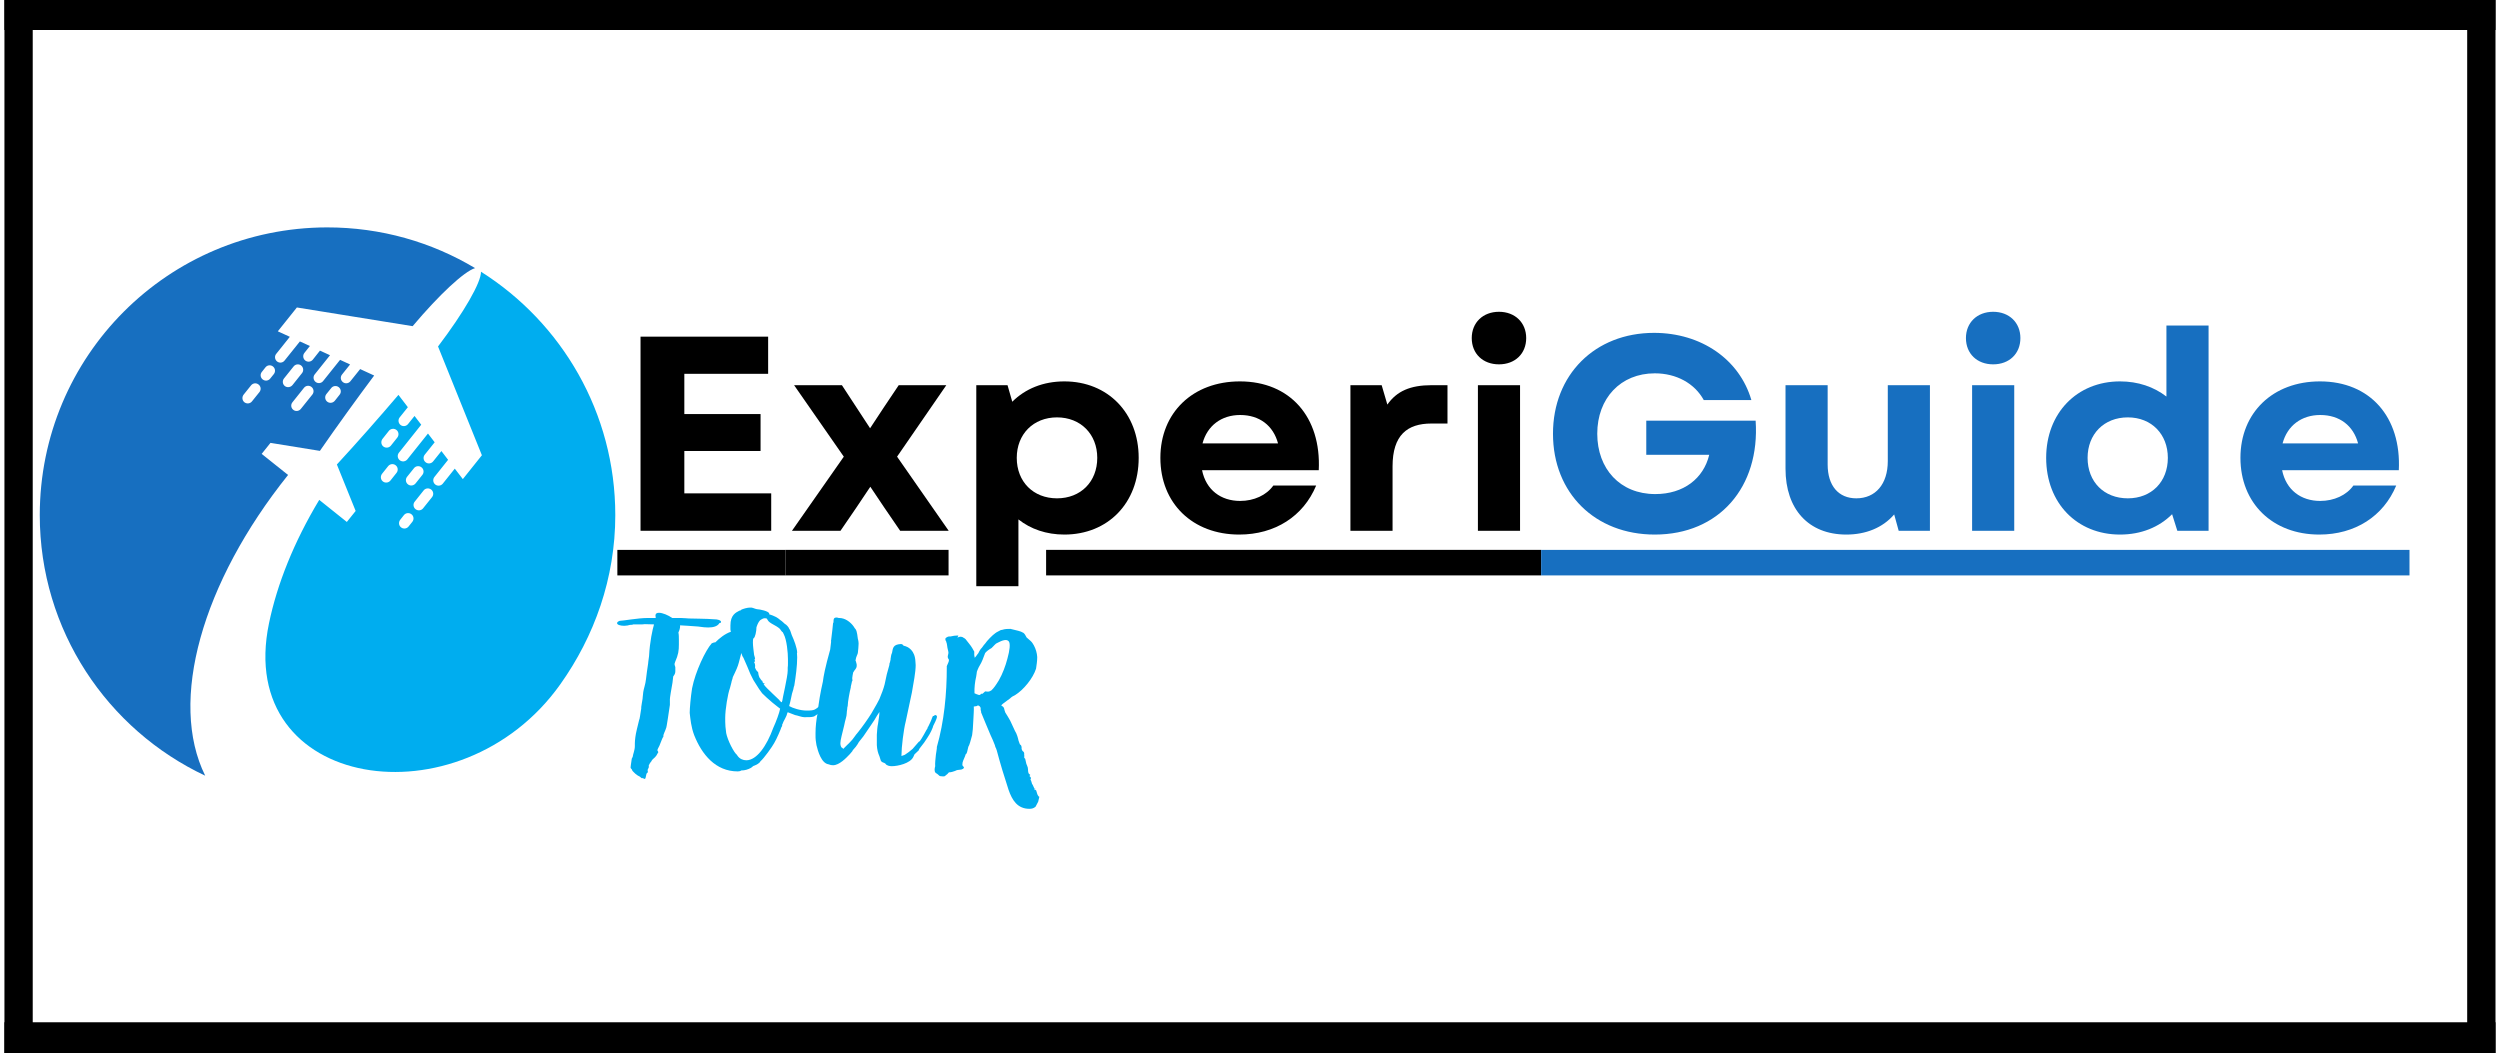 <svg xmlns="http://www.w3.org/2000/svg" xmlns:xlink="http://www.w3.org/1999/xlink" width="220" zoomAndPan="magnify" viewBox="0 0 165 69.75" height="93" preserveAspectRatio="xMidYMid meet" version="1.0"><defs><g/><clipPath id="234094d6c5"><path d="M 17 17 L 40.727 17 L 40.727 51 L 17 51 Z M 17 17 " clip-rule="nonzero"/></clipPath><clipPath id="146590d1da"><path d="M 2.613 15.004 L 32 15.004 L 32 52 L 2.613 52 Z M 2.613 15.004 " clip-rule="nonzero"/></clipPath><clipPath id="1ccec01a58"><path d="M 51 36 L 102 36 L 102 36.082 L 51 36.082 Z M 69.043 36.082 L 102 36.082 L 102 38 L 69.043 38 Z M 51 36.082 L 62.605 36.082 L 62.605 38 L 51 38 Z M 51 36.082 " clip-rule="nonzero"/></clipPath><clipPath id="0c40253be4"><path d="M 0.293 0 L 164.703 0 L 164.703 2 L 0.293 2 Z M 0.293 0 " clip-rule="nonzero"/></clipPath><clipPath id="e3cf50fc75"><path d="M 0.293 0 L 3 0 L 3 69.5 L 0.293 69.5 Z M 0.293 0 " clip-rule="nonzero"/></clipPath><clipPath id="3d8ba729ca"><path d="M 162 0 L 164.703 0 L 164.703 69.5 L 162 69.5 Z M 162 0 " clip-rule="nonzero"/></clipPath><clipPath id="9acf731808"><path d="M 0.293 67 L 164.703 67 L 164.703 69.5 L 0.293 69.5 Z M 0.293 67 " clip-rule="nonzero"/></clipPath></defs><g clip-path="url(#234094d6c5)"><path fill="#00adef" d="M 28.516 32.809 L 27.922 33.551 C 27.801 33.703 27.578 33.727 27.426 33.605 C 27.273 33.484 27.246 33.262 27.371 33.109 L 27.961 32.367 C 28.082 32.215 28.305 32.191 28.461 32.312 C 28.613 32.434 28.637 32.656 28.516 32.809 Z M 27.215 34.438 L 26.965 34.75 C 26.836 34.91 26.602 34.93 26.449 34.789 C 26.309 34.664 26.301 34.445 26.418 34.301 L 26.66 33.996 C 26.781 33.844 27.004 33.82 27.156 33.941 C 27.312 34.062 27.336 34.285 27.215 34.438 Z M 26.867 31.469 L 27.324 30.898 C 27.445 30.746 27.668 30.723 27.82 30.844 C 27.973 30.965 28 31.188 27.879 31.34 L 27.43 31.902 C 27.312 32.051 27.098 32.09 26.941 31.98 C 26.773 31.863 26.738 31.629 26.867 31.469 Z M 26.172 31.207 L 25.766 31.719 C 25.637 31.875 25.402 31.898 25.25 31.758 C 25.109 31.629 25.102 31.414 25.219 31.266 L 25.617 30.766 C 25.742 30.613 25.965 30.586 26.117 30.711 C 26.27 30.832 26.293 31.055 26.172 31.207 Z M 25.25 28.961 L 25.668 28.434 C 25.793 28.281 26.016 28.258 26.168 28.379 C 26.32 28.5 26.344 28.723 26.223 28.879 L 25.797 29.414 C 25.668 29.57 25.434 29.59 25.281 29.453 C 25.141 29.324 25.133 29.109 25.25 28.961 Z M 31.746 17.934 C 31.758 18.633 30.625 20.609 28.91 22.867 L 31.805 30.047 L 30.547 31.621 L 30.016 30.93 L 29.223 31.922 C 29.102 32.074 28.879 32.098 28.727 31.977 C 28.574 31.855 28.551 31.633 28.672 31.48 L 29.574 30.348 L 29.133 29.77 L 28.586 30.453 C 28.465 30.605 28.242 30.633 28.09 30.508 C 27.938 30.387 27.91 30.164 28.031 30.012 L 28.688 29.191 L 28.246 28.613 L 26.883 30.32 C 26.758 30.473 26.535 30.496 26.383 30.375 C 26.23 30.254 26.207 30.031 26.328 29.879 L 27.801 28.031 L 27.359 27.453 L 26.93 27.988 C 26.809 28.141 26.586 28.168 26.434 28.047 C 26.281 27.922 26.258 27.699 26.379 27.547 L 26.918 26.875 L 26.297 26.062 C 25.055 27.52 23.57 29.211 22.234 30.656 L 23.473 33.723 L 22.891 34.449 L 21.07 32.992 C 19.398 35.77 18.289 38.555 17.754 41.137 C 15.453 52.168 30.391 54.449 36.98 45.164 C 39.227 42.004 40.609 38.172 40.609 34 C 40.609 27.234 37.07 21.297 31.746 17.934 " fill-opacity="1" fill-rule="nonzero"/></g><g clip-path="url(#146590d1da)"><path fill="#176fc0" d="M 18.074 24.688 L 17.832 24.988 C 17.711 25.141 17.488 25.164 17.336 25.043 C 17.184 24.922 17.156 24.699 17.281 24.547 L 17.52 24.246 C 17.641 24.09 17.863 24.066 18.016 24.188 C 18.172 24.312 18.195 24.535 18.074 24.688 Z M 17.125 25.875 L 16.629 26.492 C 16.504 26.652 16.266 26.672 16.113 26.535 C 15.973 26.406 15.965 26.188 16.082 26.043 L 16.57 25.434 C 16.691 25.281 16.914 25.254 17.066 25.379 C 17.223 25.5 17.246 25.723 17.125 25.875 Z M 18.742 24.98 L 19.379 24.184 C 19.504 24.027 19.727 24.004 19.879 24.125 C 20.031 24.25 20.055 24.473 19.934 24.625 L 19.305 25.414 C 19.188 25.559 18.973 25.598 18.816 25.492 C 18.648 25.375 18.617 25.137 18.742 24.98 Z M 20.062 25.598 C 20.184 25.441 20.406 25.418 20.559 25.539 C 20.715 25.664 20.738 25.887 20.617 26.039 L 19.859 26.984 C 19.742 27.133 19.527 27.172 19.375 27.062 C 19.203 26.945 19.172 26.711 19.301 26.551 Z M 21.539 26.012 L 21.863 25.609 C 21.984 25.457 22.207 25.434 22.359 25.555 C 22.512 25.676 22.539 25.898 22.414 26.051 L 22.102 26.445 C 21.984 26.594 21.77 26.633 21.613 26.523 C 21.445 26.406 21.414 26.172 21.539 26.012 Z M 21.578 15.008 C 11.082 15.031 2.625 23.504 2.625 34 C 2.625 41.602 7.09 48.16 13.543 51.195 C 11.113 46.285 13.32 38.461 19.012 31.348 L 17.27 29.957 L 17.852 29.23 L 21.113 29.758 C 22.23 28.141 23.551 26.316 24.695 24.785 L 23.77 24.359 L 23.125 25.164 C 23.004 25.316 22.781 25.344 22.629 25.219 C 22.473 25.098 22.449 24.875 22.57 24.723 L 23.105 24.055 L 22.445 23.75 L 21.324 25.152 C 21.203 25.305 20.98 25.328 20.828 25.207 C 20.676 25.082 20.648 24.859 20.773 24.707 L 21.781 23.445 L 21.117 23.141 L 20.645 23.738 C 20.52 23.891 20.297 23.914 20.145 23.793 C 19.992 23.668 19.969 23.445 20.09 23.293 L 20.453 22.836 L 19.793 22.535 L 18.781 23.797 C 18.66 23.953 18.438 23.977 18.285 23.855 C 18.133 23.73 18.105 23.508 18.23 23.355 L 19.129 22.23 L 18.336 21.867 L 19.594 20.293 L 27.234 21.527 C 29.004 19.43 30.633 17.918 31.355 17.695 C 28.496 15.984 25.152 15.004 21.578 15.008 " fill-opacity="1" fill-rule="nonzero"/></g><path fill="#000000" d="M 40.746 36.293 L 51.832 36.293 L 51.832 37.977 L 40.746 37.977 Z M 40.746 36.293 " fill-opacity="1" fill-rule="nonzero"/><g fill="#000000" fill-opacity="1"><g transform="translate(40.744, 35.031)"><g><path d="M 1.531 0 L 10.156 0 L 10.156 -2.469 L 4.422 -2.469 L 4.422 -5.266 L 9.453 -5.266 L 9.453 -7.703 L 4.422 -7.703 L 4.422 -10.359 L 9.953 -10.359 L 9.953 -12.812 L 1.531 -12.812 Z M 1.531 0 "/></g></g></g><g clip-path="url(#1ccec01a58)"><path fill="#000000" d="M 51.832 36.293 L 101.715 36.293 L 101.715 37.977 L 51.832 37.977 Z M 51.832 36.293 " fill-opacity="1" fill-rule="nonzero"/></g><g fill="#000000" fill-opacity="1"><g transform="translate(51.832, 35.031)"><g><path d="M 0.438 0 L 3.641 0 L 4.688 -1.531 L 5.609 -2.906 L 6.531 -1.531 L 7.578 0 L 10.781 0 L 7.375 -4.891 L 10.625 -9.609 L 7.484 -9.609 L 6.5 -8.141 L 5.594 -6.766 L 3.734 -9.609 L 0.578 -9.609 L 3.859 -4.891 Z M 0.438 0 "/></g></g></g><g fill="#000000" fill-opacity="1"><g transform="translate(63.044, 35.031)"><g><path d="M 7.203 0.25 C 10.078 0.25 12.109 -1.828 12.109 -4.812 C 12.109 -7.766 10.078 -9.859 7.203 -9.859 C 5.812 -9.859 4.625 -9.375 3.766 -8.516 L 3.453 -9.609 L 1.391 -9.609 L 1.391 3.656 L 4.172 3.656 L 4.172 -0.75 C 4.984 -0.109 6.016 0.25 7.203 0.25 Z M 4.062 -4.812 C 4.062 -6.375 5.156 -7.484 6.719 -7.484 C 8.281 -7.484 9.375 -6.375 9.375 -4.812 C 9.375 -3.234 8.281 -2.141 6.719 -2.141 C 5.156 -2.141 4.062 -3.234 4.062 -4.812 Z M 4.062 -4.812 "/></g></g></g><g fill="#000000" fill-opacity="1"><g transform="translate(75.866, 35.031)"><g><path d="M 5.922 0.25 C 8.281 0.25 10.156 -0.953 11 -2.984 L 8.172 -2.984 C 7.719 -2.344 6.891 -1.969 5.984 -1.969 C 4.719 -1.969 3.734 -2.688 3.469 -4 L 11.172 -4 C 11.344 -7.516 9.266 -9.859 5.969 -9.859 C 2.859 -9.859 0.719 -7.797 0.719 -4.812 C 0.719 -1.812 2.844 0.25 5.922 0.25 Z M 3.5 -5.766 C 3.812 -6.938 4.75 -7.641 5.984 -7.641 C 7.266 -7.641 8.172 -6.938 8.484 -5.766 Z M 3.5 -5.766 "/></g></g></g><g fill="#000000" fill-opacity="1"><g transform="translate(87.737, 35.031)"><g><path d="M 1.391 0 L 4.172 0 L 4.172 -4.25 C 4.172 -6.312 5.141 -7.078 6.734 -7.078 L 7.797 -7.078 L 7.797 -9.609 L 6.75 -9.609 C 5.344 -9.609 4.453 -9.219 3.828 -8.328 L 3.453 -9.609 L 1.391 -9.609 Z M 1.391 0 "/></g></g></g><g fill="#000000" fill-opacity="1"><g transform="translate(96.151, 35.031)"><g><path d="M 1.391 0 L 4.172 0 L 4.172 -9.609 L 1.391 -9.609 Z M 0.984 -12.719 C 0.984 -11.688 1.719 -10.984 2.781 -10.984 C 3.844 -10.984 4.578 -11.688 4.578 -12.719 C 4.578 -13.734 3.844 -14.453 2.781 -14.453 C 1.719 -14.453 0.984 -13.734 0.984 -12.719 Z M 0.984 -12.719 "/></g></g></g><path fill="#176fc0" d="M 101.715 36.293 L 159.027 36.293 L 159.027 37.977 L 101.715 37.977 Z M 101.715 36.293 " fill-opacity="1" fill-rule="nonzero"/><g fill="#176fc0" fill-opacity="1"><g transform="translate(101.716, 35.031)"><g><path d="M 7.5 0.25 C 11.734 0.25 14.453 -2.875 14.156 -7.266 L 6.938 -7.266 L 6.938 -5.016 L 11.094 -5.016 C 10.719 -3.453 9.406 -2.422 7.531 -2.422 C 5.203 -2.422 3.703 -4.094 3.703 -6.406 C 3.703 -8.75 5.25 -10.391 7.5 -10.391 C 8.922 -10.391 10.125 -9.734 10.734 -8.625 L 13.875 -8.625 C 13.094 -11.312 10.562 -13.062 7.453 -13.062 C 3.547 -13.062 0.781 -10.297 0.781 -6.406 C 0.781 -2.484 3.562 0.25 7.5 0.25 Z M 7.5 0.25 "/></g></g></g><g fill="#176fc0" fill-opacity="1"><g transform="translate(116.641, 35.031)"><g><path d="M 5.219 0.25 C 6.484 0.25 7.609 -0.188 8.375 -1.078 L 8.672 0 L 10.734 0 L 10.734 -9.609 L 7.953 -9.609 L 7.953 -4.594 C 7.953 -3.078 7.141 -2.141 5.875 -2.141 C 4.703 -2.141 3.984 -2.969 3.984 -4.375 L 3.984 -9.609 L 1.203 -9.609 L 1.203 -4.094 C 1.203 -1.422 2.719 0.25 5.219 0.25 Z M 5.219 0.25 "/></g></g></g><g fill="#176fc0" fill-opacity="1"><g transform="translate(128.768, 35.031)"><g><path d="M 1.391 0 L 4.172 0 L 4.172 -9.609 L 1.391 -9.609 Z M 0.984 -12.719 C 0.984 -11.688 1.719 -10.984 2.781 -10.984 C 3.844 -10.984 4.578 -11.688 4.578 -12.719 C 4.578 -13.734 3.844 -14.453 2.781 -14.453 C 1.719 -14.453 0.984 -13.734 0.984 -12.719 Z M 0.984 -12.719 "/></g></g></g><g fill="#176fc0" fill-opacity="1"><g transform="translate(134.328, 35.031)"><g><path d="M 5.594 0.25 C 6.984 0.25 8.172 -0.234 9.031 -1.094 L 9.375 0 L 11.438 0 L 11.438 -13.547 L 8.656 -13.547 L 8.656 -8.859 C 7.828 -9.5 6.781 -9.859 5.594 -9.859 C 2.75 -9.859 0.719 -7.766 0.719 -4.812 C 0.719 -1.828 2.75 0.25 5.594 0.25 Z M 3.453 -4.812 C 3.453 -6.375 4.531 -7.484 6.109 -7.484 C 7.672 -7.484 8.75 -6.375 8.75 -4.812 C 8.75 -3.234 7.672 -2.141 6.109 -2.141 C 4.531 -2.141 3.453 -3.234 3.453 -4.812 Z M 3.453 -4.812 "/></g></g></g><g fill="#176fc0" fill-opacity="1"><g transform="translate(147.15, 35.031)"><g><path d="M 5.922 0.25 C 8.281 0.25 10.156 -0.953 11 -2.984 L 8.172 -2.984 C 7.719 -2.344 6.891 -1.969 5.984 -1.969 C 4.719 -1.969 3.734 -2.688 3.469 -4 L 11.172 -4 C 11.344 -7.516 9.266 -9.859 5.969 -9.859 C 2.859 -9.859 0.719 -7.797 0.719 -4.812 C 0.719 -1.812 2.844 0.25 5.922 0.25 Z M 3.5 -5.766 C 3.812 -6.938 4.75 -7.641 5.984 -7.641 C 7.266 -7.641 8.172 -6.938 8.484 -5.766 Z M 3.5 -5.766 "/></g></g></g><g clip-path="url(#0c40253be4)"><path stroke-linecap="butt" transform="matrix(0.747, 0, 0, 0.747, -2.218, -1.755)" fill="none" stroke-linejoin="miter" d="M -0.002 2.5 L 226.725 2.5 " stroke="#000000" stroke-width="5" stroke-opacity="1" stroke-miterlimit="4"/></g><g clip-path="url(#e3cf50fc75)"><path stroke-linecap="butt" transform="matrix(0, -0.747, 0.747, 0, -1.575, 72.542)" fill="none" stroke-linejoin="miter" d="M -0.002 2.5 L 226.725 2.5 " stroke="#000000" stroke-width="5" stroke-opacity="1" stroke-miterlimit="4"/></g><g clip-path="url(#3d8ba729ca)"><path stroke-linecap="butt" transform="matrix(0, -0.747, 0.747, 0, 162.835, 72.542)" fill="none" stroke-linejoin="miter" d="M -0.002 2.499 L 226.725 2.499 " stroke="#000000" stroke-width="5" stroke-opacity="1" stroke-miterlimit="4"/></g><g clip-path="url(#9acf731808)"><path stroke-linecap="butt" transform="matrix(0.747, 0, 0, 0.747, -2.218, 67.47)" fill="none" stroke-linejoin="miter" d="M -0.002 2.501 L 226.725 2.501 " stroke="#000000" stroke-width="5" stroke-opacity="1" stroke-miterlimit="4"/></g><g fill="#00adef" fill-opacity="1"><g transform="translate(40.744, 50.194)"><g><path d="M 1.672 -4.156 C 1.672 -4.141 1.672 -4.141 1.672 -4.125 L 1.656 -4.016 C 1.641 -3.875 1.594 -3.703 1.578 -3.531 L 1.578 -3.438 L 1.531 -3.141 C 1.516 -3 1.484 -2.875 1.469 -2.766 L 1.438 -2.672 C 1.344 -2.281 1.219 -1.812 1.188 -1.531 C 1.172 -1.375 1.156 -1.25 1.156 -1.141 L 1.156 -0.953 C 1.156 -0.672 1.031 -0.422 1.016 -0.25 C 0.984 -0.203 0.984 -0.156 0.953 -0.125 C 0.906 0.234 0.875 0.375 0.875 0.453 C 0.875 0.516 0.922 0.547 0.953 0.578 C 0.969 0.734 1.375 1.031 1.453 1.047 C 1.484 1.047 1.594 1.172 1.625 1.172 C 1.641 1.172 1.641 1.156 1.641 1.156 C 1.688 1.156 1.781 1.219 1.812 1.219 C 1.906 1.172 1.875 0.891 1.969 0.812 C 2 0.812 2.016 0.781 2.016 0.75 C 2.016 0.719 2 0.688 2 0.641 C 2 0.547 2.078 0.516 2.078 0.422 C 2.078 0.375 2.078 0.328 2.078 0.297 C 2.125 0.266 2.109 0.234 2.141 0.188 L 2.156 0.188 C 2.156 0.172 2.172 0.141 2.188 0.125 L 2.25 0.047 C 2.312 -0.109 2.469 -0.156 2.578 -0.328 C 2.609 -0.391 2.719 -0.578 2.719 -0.578 L 2.703 -0.578 C 2.703 -0.562 2.688 -0.562 2.688 -0.562 C 2.672 -0.562 2.672 -0.562 2.672 -0.578 C 2.672 -0.578 2.688 -0.578 2.688 -0.609 C 2.688 -0.641 2.641 -0.641 2.641 -0.672 C 2.641 -0.719 2.734 -0.891 2.781 -0.984 C 2.891 -1.25 2.953 -1.438 3.016 -1.547 L 3.031 -1.547 C 3.031 -1.547 3.047 -1.547 3.047 -1.547 C 3.047 -1.578 3.031 -1.578 3.031 -1.594 C 3.031 -1.734 3.172 -1.969 3.219 -2.141 C 3.25 -2.141 3.406 -3.266 3.469 -3.672 L 3.469 -3.922 C 3.453 -4.203 3.578 -4.703 3.641 -5.141 L 3.688 -5.547 C 3.766 -5.656 3.828 -5.734 3.828 -5.891 C 3.828 -5.953 3.828 -6.062 3.828 -6.125 L 3.828 -6.156 C 3.828 -6.172 3.812 -6.219 3.797 -6.266 L 3.781 -6.297 C 3.781 -6.297 3.781 -6.297 3.797 -6.312 C 3.797 -6.312 3.797 -6.328 3.766 -6.344 L 3.812 -6.5 C 4.031 -7 4.062 -7.25 4.062 -7.656 C 4.062 -7.703 4.062 -7.75 4.062 -7.781 C 4.062 -7.859 4.062 -7.906 4.062 -7.969 C 4.062 -8.125 4.062 -8.297 4.031 -8.453 C 4.109 -8.609 4.141 -8.75 4.141 -8.844 L 4.141 -8.922 C 4.359 -8.922 4.766 -8.875 5.328 -8.844 L 5.453 -8.828 C 5.641 -8.797 5.828 -8.781 6 -8.781 C 6.344 -8.781 6.609 -8.859 6.734 -9.062 C 6.75 -9.094 6.844 -9.062 6.844 -9.141 C 6.844 -9.234 6.734 -9.281 6.547 -9.312 C 5.766 -9.375 4.891 -9.359 4.719 -9.375 C 4.625 -9.391 4.422 -9.391 4.203 -9.406 L 3.625 -9.406 C 3.359 -9.594 2.984 -9.75 2.75 -9.75 C 2.609 -9.75 2.516 -9.703 2.516 -9.562 C 2.516 -9.547 2.516 -9.516 2.531 -9.484 L 2.531 -9.406 L 1.984 -9.406 C 1.375 -9.406 0.359 -9.219 0.156 -9.219 C 0.031 -9.172 -0.016 -9.125 -0.016 -9.062 C -0.016 -8.969 0.172 -8.891 0.453 -8.891 C 0.594 -8.891 0.75 -8.922 0.844 -8.953 C 0.859 -8.953 0.875 -8.953 0.875 -8.953 C 0.922 -8.953 1 -8.953 1.047 -8.984 C 1.25 -8.984 1.438 -8.984 1.641 -8.984 L 1.812 -9 L 2.422 -8.984 C 2.328 -8.672 2.141 -7.844 2.094 -6.891 L 2.047 -6.547 C 2.047 -6.484 2.031 -6.422 2.031 -6.391 L 1.953 -5.859 C 1.906 -5.547 1.891 -5.203 1.797 -4.891 C 1.719 -4.625 1.688 -4.406 1.672 -4.156 Z M 1.672 -4.156 "/></g></g></g><g fill="#00adef" fill-opacity="1"><g transform="translate(45.333, 50.194)"><g><path d="M 2.906 -8.5 C 2.5 -8.359 2.141 -8.062 1.875 -7.797 L 1.844 -7.797 C 1.781 -7.797 1.734 -7.766 1.641 -7.734 C 1.234 -7.281 0.562 -5.875 0.344 -4.766 C 0.25 -4.172 0.188 -3.438 0.188 -3.141 C 0.234 -2.734 0.281 -2.203 0.484 -1.672 C 0.984 -0.406 1.891 0.719 3.359 0.719 C 3.438 0.719 3.531 0.703 3.594 0.656 C 3.828 0.656 4.031 0.594 4.234 0.484 L 4.391 0.359 L 4.438 0.344 C 4.562 0.297 4.797 0.188 4.859 0.047 C 5.062 -0.109 5.656 -0.938 5.766 -1.156 C 5.922 -1.406 6.234 -2.141 6.234 -2.188 C 6.266 -2.234 6.297 -2.281 6.297 -2.328 C 6.281 -2.328 6.281 -2.344 6.281 -2.344 C 6.281 -2.359 6.359 -2.484 6.359 -2.531 C 6.375 -2.578 6.609 -2.969 6.609 -3.078 L 6.656 -3.188 L 7.141 -3 C 7.328 -2.969 7.578 -2.859 7.75 -2.859 C 8.453 -2.859 8.219 -2.891 8.391 -2.906 L 8.703 -3.109 L 9.016 -3.266 L 9.359 -3.703 C 9.391 -3.719 9.406 -3.719 9.391 -3.734 L 9.5 -3.812 C 9.547 -3.891 9.578 -3.953 9.578 -4 C 9.578 -4.234 9.609 -4.359 9.141 -4.359 C 8.984 -4.359 8.984 -3.906 8.844 -3.656 C 8.438 -3.359 8.484 -3.297 7.906 -3.297 C 7.484 -3.297 7 -3.453 6.75 -3.594 C 6.797 -3.766 6.844 -3.938 6.875 -4.109 L 6.938 -4.406 C 7.016 -4.656 7.047 -4.75 7.062 -4.875 C 7.078 -4.906 7.094 -4.938 7.094 -4.969 C 7.188 -5.562 7.281 -6.234 7.281 -6.812 C 7.281 -6.906 7.266 -7 7.266 -7.094 C 7.266 -7.094 7.266 -7.109 7.281 -7.125 C 7.266 -7.453 7.078 -7.938 6.922 -8.281 C 6.859 -8.453 6.828 -8.609 6.75 -8.703 C 6.734 -8.781 6.562 -8.984 6.469 -9.016 C 6.391 -9.078 6.297 -9.188 6.172 -9.266 C 5.984 -9.438 5.766 -9.547 5.422 -9.656 C 5.438 -9.672 5.438 -9.672 5.438 -9.688 C 5.438 -9.859 4.781 -9.984 4.656 -9.984 C 4.562 -9.984 4.375 -10.078 4.266 -10.094 L 4.172 -10.094 C 4 -10.094 3.703 -10.016 3.562 -9.938 C 3.562 -9.906 3.531 -9.891 3.469 -9.891 C 3.234 -9.766 2.875 -9.609 2.875 -8.922 C 2.875 -8.859 2.875 -8.781 2.875 -8.719 L 2.875 -8.656 C 2.875 -8.609 2.891 -8.547 2.906 -8.5 Z M 6.156 -3.422 C 6.109 -3.156 5.891 -2.562 5.703 -2.156 C 5.266 -0.953 4.609 -0.016 3.922 -0.016 C 3.703 -0.016 3.484 -0.109 3.344 -0.312 C 3.297 -0.375 3.281 -0.422 3.25 -0.422 C 2.969 -0.75 2.578 -1.609 2.578 -1.969 L 2.547 -2.234 C 2.531 -2.422 2.531 -2.656 2.531 -2.812 C 2.531 -3.375 2.703 -4.406 2.844 -4.781 L 2.938 -5.141 C 2.953 -5.266 3.031 -5.422 3.031 -5.5 L 3.172 -5.797 C 3.359 -6.188 3.406 -6.359 3.484 -6.672 L 3.594 -7.094 C 3.625 -6.984 3.672 -6.859 3.734 -6.781 C 3.922 -6.359 4.062 -6.031 4.188 -5.719 L 4.391 -5.312 C 4.5 -5.125 4.656 -4.906 4.766 -4.719 L 4.969 -4.438 L 5.281 -4.141 C 5.531 -3.906 5.812 -3.688 5.953 -3.578 C 6.031 -3.531 6.094 -3.453 6.156 -3.422 Z M 4.484 -6.391 C 4.484 -6.406 4.469 -6.422 4.469 -6.422 L 4.453 -6.469 C 4.438 -6.484 4.438 -6.5 4.438 -6.5 C 4.438 -6.531 4.469 -6.531 4.469 -6.531 L 4.484 -6.516 C 4.5 -6.516 4.5 -6.531 4.5 -6.547 C 4.484 -6.609 4.469 -6.656 4.469 -6.688 L 4.469 -6.719 C 4.484 -6.688 4.5 -6.688 4.5 -6.688 C 4.5 -6.688 4.5 -6.688 4.5 -6.719 C 4.5 -6.75 4.484 -6.828 4.438 -6.969 C 4.406 -7.25 4.359 -7.562 4.359 -7.781 C 4.359 -7.922 4.359 -8.016 4.406 -8.078 C 4.5 -8.094 4.594 -8.531 4.594 -8.797 C 4.672 -9.031 4.734 -9.141 4.828 -9.25 L 4.891 -9.297 C 4.984 -9.359 5.062 -9.391 5.156 -9.391 C 5.188 -9.391 5.234 -9.375 5.266 -9.375 C 5.297 -9.344 5.297 -9.328 5.328 -9.281 C 5.438 -9.047 5.875 -8.938 6.141 -8.688 C 6.188 -8.609 6.234 -8.562 6.281 -8.5 L 6.328 -8.469 L 6.391 -8.344 C 6.594 -7.969 6.672 -7.109 6.672 -6.688 L 6.672 -6.422 C 6.672 -6.328 6.672 -6.219 6.656 -6.125 L 6.656 -5.938 C 6.656 -5.531 6.297 -4.047 6.297 -3.938 C 6.281 -3.922 6.281 -3.906 6.281 -3.875 L 6.266 -3.844 C 6.219 -3.859 6.156 -3.906 6.094 -4 C 5.797 -4.266 5.5 -4.578 5.312 -4.75 C 5.234 -4.828 5.094 -4.969 5.062 -5.062 C 5.094 -5.062 5.094 -5.062 5.094 -5.047 C 5.125 -5.047 5.125 -5.047 5.125 -5.094 L 5.094 -5.094 C 5.016 -5.109 4.984 -5.188 4.984 -5.234 C 5 -5.234 5 -5.234 5 -5.25 C 4.906 -5.25 4.844 -5.438 4.797 -5.469 C 4.75 -5.562 4.703 -5.75 4.703 -5.828 L 4.703 -5.844 C 4.703 -5.844 4.688 -5.844 4.672 -5.859 C 4.594 -5.922 4.516 -6.062 4.5 -6.125 C 4.484 -6.109 4.531 -6.266 4.484 -6.391 Z M 4.484 -6.391 "/></g></g></g><g fill="#00adef" fill-opacity="1"><g transform="translate(53.809, 50.194)"><g><path d="M 1.172 -9.062 C 1.156 -8.844 1.125 -8.609 1.047 -7.953 L 1.031 -7.875 L 1.047 -7.859 L 0.984 -7.328 C 0.641 -6.094 0.547 -5.578 0.5 -5.203 C 0.344 -4.516 0.219 -3.828 0.156 -3.141 C 0.062 -2.672 0.016 -2.219 0.016 -1.828 L 0.016 -1.656 C 0.016 -1.547 0.016 -1.438 0.031 -1.328 L 0.078 -1.016 C 0.172 -0.609 0.406 0.188 0.875 0.25 C 0.984 0.297 1.078 0.312 1.172 0.312 C 1.578 0.312 2.031 -0.156 2.281 -0.422 L 2.453 -0.625 L 2.469 -0.672 L 2.672 -0.906 C 2.734 -0.984 2.859 -1.172 2.875 -1.219 L 3.172 -1.594 L 3.703 -2.375 C 3.828 -2.547 4.016 -2.844 4.078 -2.969 L 4.234 -3.203 C 4.234 -3 4.172 -2.672 4.141 -2.422 C 4.094 -2.234 4.078 -1.938 4.062 -1.703 C 4.062 -1.672 4.062 -1.625 4.062 -1.578 C 4.062 -1.406 4.062 -1.234 4.062 -1.062 L 4.062 -1.016 C 4.078 -0.719 4.141 -0.484 4.234 -0.281 C 4.266 -0.188 4.297 -0.078 4.328 0.016 C 4.438 0.172 4.516 0.109 4.625 0.203 C 4.703 0.344 4.922 0.375 5.047 0.375 C 5.453 0.375 6.266 0.188 6.469 -0.234 L 6.547 -0.406 L 6.828 -0.672 C 6.828 -0.688 6.844 -0.734 6.875 -0.781 L 7.188 -1.188 C 7.484 -1.625 7.625 -1.844 7.75 -2.172 L 7.781 -2.281 C 8.016 -2.734 8.031 -2.844 8.031 -2.906 C 8.016 -2.969 7.969 -3 7.922 -3 C 7.891 -3 7.844 -2.969 7.812 -2.938 L 7.781 -2.938 C 7.734 -2.938 7.688 -2.719 7.594 -2.531 L 7.453 -2.234 C 7.422 -2.234 7.422 -2.172 7.406 -2.125 C 7.391 -2.078 7.344 -2.047 7.328 -2 C 7.234 -1.812 7.125 -1.641 7.016 -1.453 L 6.891 -1.266 C 6.859 -1.25 6.859 -1.25 6.844 -1.25 L 6.422 -0.766 C 6.266 -0.625 6.078 -0.484 5.906 -0.375 L 5.688 -0.297 L 5.688 -0.344 C 5.688 -0.875 5.828 -2.031 5.969 -2.578 L 6.375 -4.484 C 6.484 -5.125 6.625 -5.828 6.625 -6.297 L 6.609 -6.531 C 6.578 -7.266 6.141 -7.516 5.828 -7.578 C 5.766 -7.656 5.734 -7.688 5.641 -7.688 C 5.125 -7.656 5.125 -7.422 5.062 -7.094 L 5.031 -7.031 C 5 -6.953 5 -6.875 4.984 -6.797 C 4.969 -6.75 4.969 -6.703 4.969 -6.656 L 4.938 -6.531 C 4.938 -6.516 4.938 -6.484 4.922 -6.469 C 4.906 -6.438 4.891 -6.391 4.891 -6.344 C 4.891 -6.328 4.891 -6.328 4.891 -6.312 L 4.719 -5.688 L 4.578 -5.031 C 4.5 -4.719 4.375 -4.406 4.234 -4.062 L 4.062 -3.734 L 3.703 -3.109 C 3.469 -2.734 3.094 -2.203 2.828 -1.875 C 2.641 -1.672 2.5 -1.406 2.312 -1.234 C 2.25 -1.172 2.203 -1.109 2.125 -1.047 C 2.016 -0.938 1.922 -0.844 1.844 -0.766 C 1.812 -0.812 1.781 -0.844 1.766 -0.844 L 1.75 -0.844 C 1.688 -0.906 1.656 -1.016 1.656 -1.141 C 1.656 -1.359 1.781 -1.781 1.906 -2.312 C 1.969 -2.672 2.078 -2.906 2.078 -3.141 L 2.078 -3.172 C 2.078 -3.234 2.094 -3.297 2.109 -3.406 C 2.109 -3.438 2.109 -3.438 2.109 -3.469 C 2.109 -3.469 2.125 -3.547 2.141 -3.609 C 2.141 -3.844 2.266 -4.531 2.344 -4.828 C 2.344 -4.844 2.344 -4.859 2.344 -4.875 C 2.359 -4.969 2.391 -5.047 2.406 -5.141 C 2.406 -5.188 2.406 -5.203 2.453 -5.266 L 2.438 -5.438 C 2.453 -5.562 2.469 -5.672 2.5 -5.812 C 2.609 -6.016 2.734 -6.062 2.734 -6.266 C 2.734 -6.328 2.734 -6.391 2.703 -6.453 C 2.703 -6.484 2.688 -6.531 2.672 -6.562 L 2.656 -6.594 L 2.656 -6.609 C 2.688 -6.875 2.812 -7.016 2.812 -7.125 C 2.828 -7.281 2.859 -7.547 2.859 -7.719 C 2.859 -7.797 2.844 -7.891 2.828 -7.969 L 2.812 -8.016 C 2.75 -8.516 2.719 -8.625 2.578 -8.766 L 2.578 -8.781 C 2.312 -9.188 1.922 -9.406 1.594 -9.406 L 1.547 -9.406 C 1.5 -9.422 1.453 -9.438 1.406 -9.438 C 1.219 -9.438 1.203 -9.328 1.203 -9.188 L 1.203 -9.125 C 1.203 -9.109 1.172 -9.078 1.172 -9.062 Z M 1.172 -9.062 "/></g></g></g><g fill="#00adef" fill-opacity="1"><g transform="translate(61.754, 50.194)"><g><path d="M 6.547 1.953 C 6.531 1.938 6.516 1.906 6.531 1.891 L 6.484 1.781 C 6.453 1.719 6.422 1.656 6.391 1.578 C 6.359 1.547 6.328 1.547 6.359 1.516 C 6.359 1.5 6.359 1.484 6.344 1.484 L 6.297 1.328 C 6.25 1.266 6.25 1.25 6.281 1.203 C 6.297 1.141 6.281 1.109 6.219 1.047 C 6.188 1.047 6.172 1.031 6.219 0.984 C 6.266 0.969 6.234 0.922 6.188 0.906 C 6.125 0.875 6.094 0.75 6.094 0.578 C 6.094 0.516 6.078 0.422 6.031 0.328 C 6 0.266 5.969 0.188 5.953 0.078 C 5.922 0 5.922 -0.141 5.891 -0.125 C 5.859 -0.172 5.844 -0.188 5.828 -0.25 C 5.828 -0.266 5.828 -0.266 5.859 -0.266 C 5.875 -0.266 5.875 -0.266 5.859 -0.297 C 5.859 -0.312 5.828 -0.344 5.844 -0.422 C 5.844 -0.484 5.844 -0.516 5.812 -0.562 C 5.781 -0.578 5.75 -0.641 5.75 -0.609 C 5.688 -0.688 5.656 -0.781 5.672 -0.875 C 5.656 -0.984 5.625 -1.031 5.578 -1.047 C 5.562 -1.047 5.531 -1.141 5.469 -1.312 C 5.438 -1.469 5.359 -1.766 5.234 -1.953 L 4.922 -2.625 C 4.828 -2.781 4.703 -3.016 4.594 -3.172 C 4.562 -3.266 4.516 -3.406 4.516 -3.438 C 4.516 -3.5 4.391 -3.609 4.328 -3.625 C 4.359 -3.703 4.484 -3.781 4.734 -3.969 L 4.906 -4.094 C 5.016 -4.203 5.125 -4.266 5.234 -4.312 C 5.797 -4.656 6.422 -5.422 6.625 -6.062 C 6.656 -6.266 6.703 -6.562 6.703 -6.828 C 6.688 -7.094 6.609 -7.359 6.484 -7.594 C 6.422 -7.703 6.359 -7.812 6.266 -7.891 C 6.172 -7.969 6.094 -8.047 6 -8.125 C 5.922 -8.266 5.891 -8.344 5.797 -8.422 C 5.562 -8.562 5.406 -8.562 4.938 -8.688 C 4.75 -8.688 4.578 -8.688 4.391 -8.625 L 4.297 -8.609 C 4.203 -8.547 4.031 -8.484 3.938 -8.406 C 3.75 -8.281 3.375 -7.891 3.266 -7.719 C 3.234 -7.688 3.141 -7.578 3.047 -7.438 C 2.953 -7.359 2.891 -7.219 2.859 -7.172 C 2.844 -7.125 2.812 -7.062 2.75 -7 L 2.672 -6.891 C 2.609 -6.828 2.609 -6.797 2.578 -6.781 L 2.547 -6.953 L 2.547 -7.062 C 2.547 -7.109 2.547 -7.156 2.547 -7.188 C 2.484 -7.297 2.375 -7.516 2.203 -7.719 C 2.109 -7.844 2.031 -7.938 1.969 -8.016 C 1.906 -8.062 1.875 -8.094 1.828 -8.109 C 1.781 -8.156 1.719 -8.156 1.656 -8.172 C 1.578 -8.172 1.547 -8.156 1.469 -8.125 C 1.453 -8.125 1.438 -8.125 1.438 -8.125 C 1.406 -8.125 1.562 -8.25 1.469 -8.25 C 1.453 -8.25 1.438 -8.25 1.438 -8.25 L 1.219 -8.234 C 1.016 -8.203 1.031 -8.188 0.984 -8.188 C 0.953 -8.188 0.938 -8.188 0.906 -8.188 C 0.828 -8.188 0.766 -8.156 0.719 -8.125 C 0.688 -8.109 0.688 -8.094 0.656 -8.078 C 0.641 -8.047 0.641 -8.016 0.641 -7.984 C 0.656 -7.953 0.641 -7.922 0.688 -7.875 C 0.688 -7.844 0.719 -7.781 0.734 -7.719 L 0.75 -7.625 C 0.75 -7.547 0.797 -7.344 0.828 -7.219 C 0.891 -7 0.719 -6.891 0.844 -6.703 C 0.969 -6.594 0.688 -6.25 0.734 -6.156 C 0.734 -4.406 0.562 -2.578 0.078 -0.891 C 0.078 -0.859 0.078 -0.844 0.078 -0.812 C 0.062 -0.719 0.047 -0.547 0.016 -0.391 C -0.016 -0.094 -0.047 0.188 -0.031 0.375 C -0.078 0.547 -0.078 0.641 -0.047 0.75 C -0.016 0.812 0.047 0.859 0.094 0.875 L 0.188 0.953 C 0.203 0.969 0.219 0.984 0.219 0.984 C 0.25 1.031 0.359 1.047 0.469 1.047 C 0.484 1.047 0.5 1.047 0.516 1.047 C 0.562 1.047 0.594 1.047 0.641 1 C 0.734 0.938 0.828 0.844 0.875 0.781 C 1 0.781 1.172 0.734 1.281 0.688 C 1.391 0.625 1.516 0.609 1.594 0.609 C 1.656 0.609 1.734 0.594 1.812 0.547 C 1.844 0.516 1.859 0.484 1.875 0.469 C 1.859 0.453 1.844 0.438 1.828 0.391 C 1.781 0.359 1.75 0.312 1.766 0.234 C 1.75 0.141 1.859 -0.109 1.938 -0.281 C 1.969 -0.375 1.984 -0.422 1.984 -0.422 C 1.984 -0.391 2.047 -0.453 2.078 -0.578 L 2.156 -0.906 C 2.234 -1.016 2.312 -1.328 2.406 -1.672 C 2.438 -1.922 2.469 -2.141 2.484 -2.625 C 2.5 -3 2.531 -3.312 2.516 -3.562 C 2.641 -3.578 2.75 -3.594 2.766 -3.625 C 2.766 -3.625 2.766 -3.641 2.781 -3.641 C 2.812 -3.641 2.859 -3.609 2.906 -3.578 C 2.938 -3.531 2.969 -3.5 2.969 -3.453 C 2.969 -3.438 2.969 -3.375 2.969 -3.344 C 2.969 -3.297 3.016 -3.234 3 -3.172 C 3.172 -2.766 3.438 -2.094 3.625 -1.672 C 3.719 -1.484 3.828 -1.219 3.906 -1.016 C 3.938 -0.938 3.938 -0.844 3.969 -0.844 C 3.969 -0.828 4 -0.75 4.031 -0.672 C 4.266 0.219 4.531 1.078 4.812 1.938 C 5.047 2.609 5.391 3.188 6.188 3.188 C 6.344 3.188 6.469 3.156 6.594 3.047 L 6.766 2.719 L 6.844 2.391 C 6.812 2.391 6.797 2.375 6.766 2.328 C 6.719 2.266 6.688 2.172 6.656 2.047 C 6.641 2 6.625 1.938 6.594 1.906 L 6.594 1.938 C 6.562 1.969 6.562 1.969 6.547 1.953 Z M 4.172 -7.812 C 4.359 -7.906 4.5 -7.953 4.625 -7.953 C 4.703 -7.953 4.781 -7.922 4.828 -7.859 C 4.938 -7.719 4.891 -7.281 4.734 -6.719 C 4.609 -6.234 4.406 -5.703 4.172 -5.297 C 3.969 -4.969 3.844 -4.781 3.672 -4.625 C 3.562 -4.562 3.531 -4.547 3.422 -4.547 L 3.266 -4.562 L 3.094 -4.406 L 3.062 -4.406 C 3.047 -4.406 3.031 -4.406 3.031 -4.406 C 2.969 -4.406 2.938 -4.359 2.953 -4.328 C 2.953 -4.328 2.891 -4.328 2.844 -4.328 C 2.75 -4.359 2.656 -4.391 2.562 -4.438 C 2.547 -4.812 2.594 -5.203 2.672 -5.531 C 2.688 -5.672 2.719 -5.781 2.719 -5.859 C 2.734 -5.891 2.75 -5.953 2.766 -5.984 C 2.828 -6.125 2.859 -6.203 2.922 -6.297 C 3.047 -6.5 3.141 -6.75 3.266 -7.094 C 3.344 -7.188 3.484 -7.312 3.688 -7.422 C 3.812 -7.547 4 -7.75 4.016 -7.734 Z M 6.531 1.828 C 6.531 1.859 6.531 1.875 6.562 1.875 L 6.594 1.891 Z M 6.531 1.828 "/></g></g></g></svg>